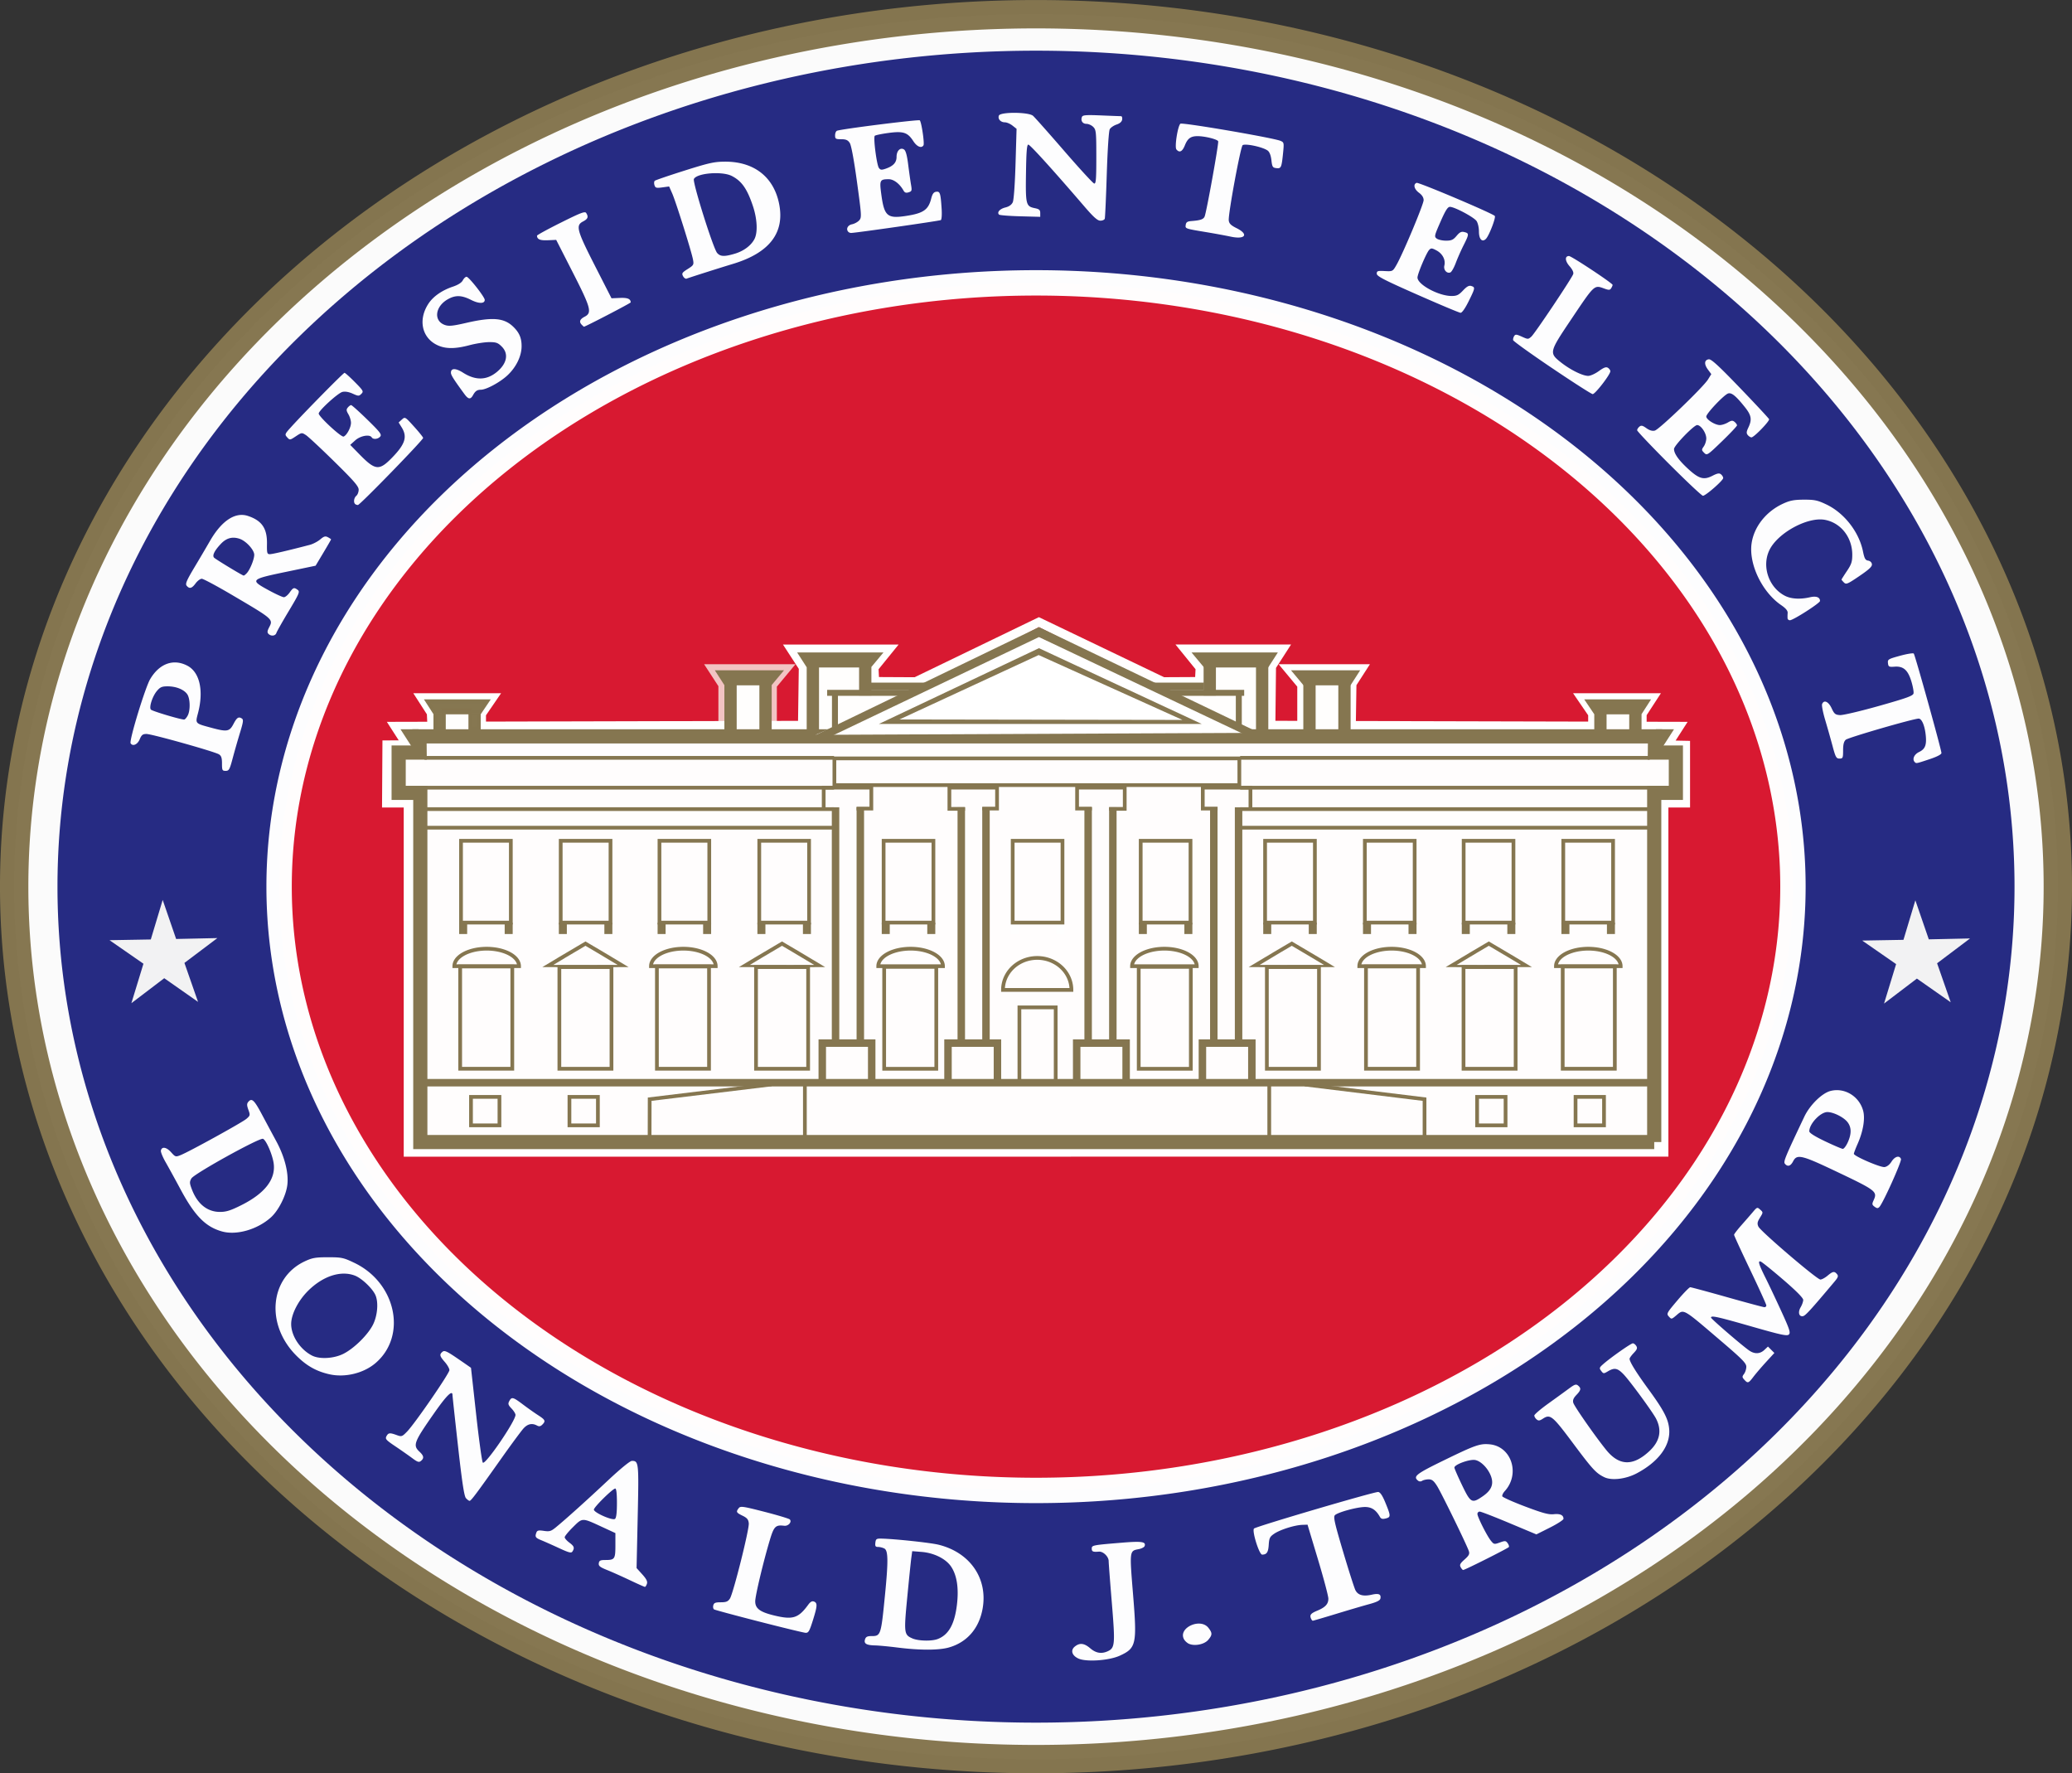 <svg xmlns="http://www.w3.org/2000/svg" height="427.86" width="500"><rect width="100%" height="100%" fill="#333333" stroke="none"/><path opacity=".99" style="color:#000" d="M729.79 431.06a246.58 210.51 0 0 1-246.58 210.51 246.58 210.51 0 0 1-246.58-210.51 246.58 210.51 0 0 1 246.58-210.51 246.58 210.51 0 0 1 246.58 210.51z" fill-opacity=".99" stroke="#857650" stroke-linecap="square" stroke-width="6.843" fill="#fff" transform="translate(-233.21 -217.12)"/><path opacity=".99" style="color:#000" d="M719.34 431.06a236.13 201.71 0 0 1-236.13 201.71 236.13 201.71 0 0 1-236.13-201.71 236.13 201.71 0 0 1 236.13-201.71 236.13 201.71 0 0 1 236.13 201.71z" fill="#252a82" transform="translate(-233.21 -217.12)"/><path opacity=".99" style="color:#000" d="M665.87 431.06a182.65 145.69 0 0 1-182.66 145.68 182.65 145.69 0 0 1-182.65-145.68 182.65 145.69 0 0 1 182.65-145.69 182.65 145.69 0 0 1 182.66 145.69z" stroke="#fff" stroke-linecap="square" stroke-width="6.122" fill="#da1a31" transform="translate(-233.21 -217.12)"/><g><g fill="none"><path d="M115.465 175.654v-3.62l2.03-2.964h-14.462l1.927 2.965v3.619" stroke="#ed0128" stroke-width="1.801"/><path d="m175.159 176.41-.179-11.624-1.75-2.72h14.899l-2.465 2.964v11.062" stroke="#ff002a" stroke-width="1.801"/><path d="m195.02 176.644-.178-16.16-1.75-2.72h19.036l-2.404 2.964.24 4.873 11.641.061" stroke="#f60029" stroke-width="1.801"/><path d="m104.967 175.654-.176-3.865-1.751-2.719h14.462l-2.03 2.965v3.619" stroke="#fff" stroke-width="3.601"/><path d="M175.159 176.41v-11.38l-1.93-2.965h14.9l-2.465 2.965v11.062" stroke="#f2c3c3" stroke-width="3.601"/><path d="m194.804 175.762.213-15.033-1.929-2.964h19.037l-2.404 2.964.24 4.873 11.641.061" stroke="#fff" stroke-width="4.502"/></g><path style="color:#000;text-indent:0;text-decoration-line:none;text-transform:none" d="m354.09 419.28-30.982 14.973 1.81 1.617 29.174-15.26 28.117 14.245 3.14-.585z" fill-rule="evenodd" fill="#fffefe" transform="translate(-387.02 -606.21) scale(1.801)"/><g stroke="#fff" fill="none"><path d="m325.355 176.41.178-11.624 1.75-2.72h-14.899l2.465 2.964v11.062" stroke-width="3.601"/><path d="M400.804 277.285v-84.247h5.226v-12.512l-4.941-.098 2.866-4.465-154.894-.382-152.419.382 2.867 4.465-5.429.019-.08 12.591h5.226v84.248h148.88z" stroke-width="3.601"/><path d="m305.493 176.644.178-16.16 1.751-2.72h-19.037l2.405 2.964-.241 4.873-11.64.061" stroke-width="4.502"/><path d="M385.048 175.654v-3.62l-2.03-2.964h14.463l-1.928 2.965v3.619" stroke-width="3.601"/></g><g><g fill-rule="evenodd" fill="#fffefd"><path d="m177.14 164.994.158 11.086h6.366l-.159-11.086zM316.748 164.994l.159 11.086h6.366l-.16-11.086zM197.091 160.726l-.255 7.321-.04 9.27h107.197l.038-8.633-.606-7.958H292.86l-2.069 6.526-81.514.048-1.62-6.574zM107.038 172.035l.16 5.29h6.365l-.16-5.29z"/></g><path d="M300.235 167.173h-100.63" stroke="#857650" stroke-width="1.441" fill="none"/><path d="M210.074 165.606h80.473" stroke="#857650" fill="none" stroke-width="1.801"/><g fill="#857650"><path style="color:#000" d="M350.33 460.22h1.072v1.51h-1.072zM356.43 460.22h1.072v1.51h-1.072z" transform="translate(-387.02 -606.21) scale(1.801)"/><path d="M101.024 175.96h-4.38l2.866 4.466z"/></g><path d="m387.119 172.035.16 5.29h6.365l-.16-5.29z" fill-rule="evenodd" fill="#fffefd"/><path d="M399.184 275.557v-84.248h5.225v-9.727h-5.065l.041-3.91h-298.16l.04 3.91h-5.064v9.727h5.226v84.248h297.76z" fill-opacity=".99" stroke="#857650" stroke-width="3.421" fill="#fff"/><path d="M399.58 175.96h4.38l-2.866 4.466-1.514-4.466z" fill="#857650"/><g stroke="#857650" fill="none"><path d="M101.762 261.241h297.152" stroke-width="1.801"/><g stroke-width=".5"><path style="color:#000" d="M302.91 466.08h6.983v13.7h-6.983z" transform="translate(-387.02 -606.21) scale(1.801)"/><path style="color:#000" d="M310.79-466.04a4.337 2.344 0 0 1-2.168 2.03 4.337 2.344 0 0 1-4.337 0 4.337 2.344 0 0 1-2.169-2.03h4.337z" transform="matrix(1.801 0 0 -1.801 -387.02 -606.21)"/><path style="color:#000" d="M289.84 466.16h6.983v13.622h-6.983z" transform="translate(-387.02 -606.21) scale(1.801)"/><path style="color:#000" d="M284.44-466.04a4.337 2.344 0 0 1-2.168 2.03 4.337 2.344 0 0 1-4.337 0 4.337 2.344 0 0 1-2.169-2.03h4.337z" transform="matrix(1.801 0 0 -1.801 -387.02 -606.21)"/><path style="color:#000" d="M276.55 466.08h6.983v13.7h-6.983z" transform="translate(-387.02 -606.21) scale(1.801)"/></g><path style="color:#000" d="m290.62 462.87.794 1.362 1.262 2.199-1.576.007-2.536-.007.783-1.369z" transform="matrix(4.42 0 0 1.518 -1143.26 -474.955)" stroke-width=".348"/><path style="color:#000" stroke-width=".5" d="M316.19 466.16h6.983v13.622h-6.983z" transform="translate(-387.02 -606.21) scale(1.801)"/><path style="color:#000" d="m290.62 462.87.794 1.362 1.262 2.199-1.576.007-2.536-.007.783-1.369z" transform="matrix(4.42 0 0 1.518 -1095.83 -474.955)" stroke-width=".348"/></g><g><path style="color:#000" stroke="#857650" stroke-width=".5" fill="none" d="M316.61 449.24h6.673v10.96h-6.673z" transform="translate(-411.076 -606.21) scale(1.801)"/><path style="color:#000" fill="#857650" d="M316.36 460.22h1.072v1.51h-1.072zM322.46 460.22h1.072v1.51h-1.072z" transform="translate(-411.076 -606.21) scale(1.801)"/></g><g><path style="color:#000" stroke="#857650" stroke-width=".5" fill="none" d="M316.61 449.24h6.673v10.96h-6.673z" transform="translate(-386.992 -606.21) scale(1.801)"/><path style="color:#000" fill="#857650" d="M316.36 460.22h1.072v1.51h-1.072zM322.46 460.22h1.072v1.51h-1.072z" transform="translate(-386.992 -606.21) scale(1.801)"/></g><g><path style="color:#000" stroke="#857650" stroke-width=".5" fill="none" d="M316.61 449.24h6.673v10.96h-6.673z" transform="translate(-434.908 -606.21) scale(1.801)"/><path style="color:#000" fill="#857650" d="M316.36 460.22h1.072v1.51h-1.072zM322.46 460.22h1.072v1.51h-1.072z" transform="translate(-434.908 -606.21) scale(1.801)"/></g><g><path style="color:#000" stroke="#857650" stroke-width=".5" fill="none" d="M316.61 449.24h6.673v10.96h-6.673z" transform="translate(-458.963 -606.21) scale(1.801)"/><path style="color:#000" fill="#857650" d="M316.36 460.22h1.072v1.51h-1.072zM322.46 460.22h1.072v1.51h-1.072z" transform="translate(-458.963 -606.21) scale(1.801)"/></g><g stroke="#857650" fill="none"><g stroke-width=".5"><path d="M102.428 182.857h98.839M102.428 190.06h98.839M102.428 195.228h98.839M102.428 199.711h98.839" stroke-width=".9"/><path style="color:#000" d="M278 483.55h3.813v3.813H278zM291.19 483.55h3.813v3.813h-3.813z" transform="translate(-387.02 -606.21) scale(1.801)"/></g><path d="M198.424 260.467v-8.779h11.93v8.891M207.607 251.373v-56.581M201.629 251.373v-56.581" stroke-width="1.801"/><g stroke-width=".5"><path d="M198.766 194.94v-4.895h11.5v5.053h-3.57" stroke-width=".9"/><path style="color:#000" d="M341.24-466.04a4.337 2.344 0 0 1-2.168 2.03 4.337 2.344 0 0 1-4.337 0 4.337 2.344 0 0 1-2.169-2.03h4.337z" transform="matrix(1.801 0 0 -1.801 -387.02 -606.21)"/><path style="color:#000" d="M333.36 466.13h6.983v13.656h-6.983z" transform="translate(-387.02 -606.21) scale(1.801)"/></g></g><g><path style="color:#000" stroke="#857650" stroke-width=".5" fill="none" d="M316.61 449.24h6.673v10.96h-6.673z" transform="translate(-356.986 -606.21) scale(1.801)"/><path style="color:#000" fill="#857650" d="M316.36 460.22h1.072v1.51h-1.072zM322.46 460.22h1.072v1.51h-1.072z" transform="translate(-356.986 -606.21) scale(1.801)"/></g><g stroke="#857650" fill="none"><path d="M228.765 260.467v-8.779h11.93v8.891M237.93 251.373v-56.581M231.97 251.373v-56.581" stroke-width="1.801"/><g stroke-width=".5"><path d="M237.03 195.101h3.57v-5.053h-11.5v5.12h3.768M194.228 274.368v-12.812M156.755 274.134l.02-8.913 29.375-3.561" stroke-width=".9"/></g></g><g stroke="#857650" stroke-width=".5" fill="#857650"><path opacity=".99" style="color:#000" d="m272.15 430.54.973 1.51h6.04l1.018-1.51zm1.07 1.647v2.01h1.15v-2.01zm4.686 0v2.01h1.148v-2.01z" transform="translate(-387.02 -606.21) scale(1.801)"/><path style="color:#000" d="M311.13 426.65h8.274l-1.26 1.51h-6.042zM312.2 428.3h1.149v6.32H312.2zM316.89 428.3h1.149v6.143h-1.149z" transform="translate(-387.02 -606.21) scale(1.801)"/></g><path d="M201.485 167.335v8.952" stroke="#857650" stroke-width="1.441" fill="none"/><g stroke="#857650" stroke-width=".5" fill="#857650"><path style="color:#000" d="M322.16 424.26h10.572l-1.26 1.51h-8.34zM323.23 425.91h1.149v8.839h-1.149zM330.25 425.91h1.149v3.624h-1.149z" transform="translate(-387.02 -606.21) scale(1.801)"/></g><g stroke="#857650" fill="none"><g stroke-width=".5"><path style="color:#000" transform="matrix(-1.801 0 0 1.801 -387.02 -606.21)" d="M-404.9 466.08h6.983v13.7h-6.983z"/><path style="color:#000" d="M-397.02-466.04a4.337 2.344 0 0 1-2.168 2.03 4.337 2.344 0 0 1-4.337 0 4.337 2.344 0 0 1-2.169-2.03h4.337z" transform="rotate(180 -193.51 -303.105) scale(1.801)"/><path style="color:#000" transform="matrix(-1.801 0 0 1.801 -387.02 -606.21)" d="M-417.97 466.16h6.983v13.622h-6.983z"/><path style="color:#000" d="M-423.37-466.04a4.337 2.344 0 0 1-2.168 2.03 4.337 2.344 0 0 1-4.337 0 4.337 2.344 0 0 1-2.169-2.03h4.337z" transform="rotate(180 -193.51 -303.105) scale(1.801)"/><path style="color:#000" transform="matrix(-1.801 0 0 1.801 -387.02 -606.21)" d="M-431.26 466.08h6.983v13.7h-6.983z"/></g><path style="color:#000" d="m290.62 462.87.794 1.362 1.262 2.199-1.576.007-2.536-.007.783-1.369z" transform="matrix(-4.42 0 0 1.518 1643.81 -474.955)" stroke-width=".348"/><path style="color:#000" transform="matrix(-1.801 0 0 1.801 -387.02 -606.21)" stroke-width=".5" d="M-391.62 466.16h6.983v13.622h-6.983z"/><path style="color:#000" d="m290.62 462.87.794 1.362 1.262 2.199-1.576.007-2.536-.007.783-1.369z" transform="matrix(-4.42 0 0 1.518 1596.271 -474.955)" stroke-width=".348"/></g><g><path style="color:#000" stroke="#857650" stroke-width=".5" fill="none" d="M316.61 449.24h6.673v10.96h-6.673z" transform="matrix(-1.801 0 0 1.801 911.59 -606.21)"/><path style="color:#000" fill="#857650" d="M316.36 460.22h1.072v1.51h-1.072zM322.46 460.22h1.072v1.51h-1.072z" transform="matrix(-1.801 0 0 1.801 911.59 -606.21)"/></g><g><path style="color:#000" stroke="#857650" stroke-width=".5" fill="none" d="M316.61 449.24h6.673v10.96h-6.673z" transform="matrix(-1.801 0 0 1.801 887.515 -606.21)"/><path style="color:#000" fill="#857650" d="M316.36 460.22h1.072v1.51h-1.072zM322.46 460.22h1.072v1.51h-1.072z" transform="matrix(-1.801 0 0 1.801 887.515 -606.21)"/></g><g><path style="color:#000" stroke="#857650" stroke-width=".5" fill="none" d="M316.61 449.24h6.673v10.96h-6.673z" transform="matrix(-1.801 0 0 1.801 935.432 -606.21)"/><path style="color:#000" fill="#857650" d="M316.36 460.22h1.072v1.51h-1.072zM322.46 460.22h1.072v1.51h-1.072z" transform="matrix(-1.801 0 0 1.801 935.432 -606.21)"/></g><g><path style="color:#000" stroke="#857650" stroke-width=".5" fill="none" d="M316.61 449.24h6.673v10.96h-6.673z" transform="matrix(-1.801 0 0 1.801 959.471 -606.21)"/><path style="color:#000" fill="#857650" d="M316.36 460.22h1.072v1.51h-1.072zM322.46 460.22h1.072v1.51h-1.072z" transform="matrix(-1.801 0 0 1.801 959.471 -606.21)"/></g><g stroke="#857650" fill="none"><g stroke-width=".5"><path d="M398.103 182.857h-98.838M398.103 190.06h-98.838M398.103 195.228h-98.838M398.103 199.711h-98.838" stroke-width=".9"/><path style="color:#000" transform="matrix(-1.801 0 0 1.801 -387.02 -606.21)" d="M-429.81 483.55h3.813v3.813h-3.813zM-416.62 483.55h3.813v3.813h-3.813z"/></g><path d="M302.09 260.467v-8.779h-11.93v8.891M292.906 251.373v-56.581M298.885 251.373v-56.581" stroke-width="1.801"/><g stroke-width=".5"><path d="M301.748 194.94v-4.895h-11.5v5.053h3.569" stroke-width=".9"/><path style="color:#000" d="M-366.57-466.04a4.337 2.344 0 0 1-2.168 2.03 4.337 2.344 0 0 1-4.337 0 4.337 2.344 0 0 1-2.169-2.03h4.337z" transform="rotate(180 -193.51 -303.105) scale(1.801)"/><path style="color:#000" transform="matrix(-1.801 0 0 1.801 -387.02 -606.21)" d="M-374.45 466.13h6.983v13.656h-6.983z"/></g></g><g><path style="color:#000" stroke="#857650" stroke-width=".5" fill="none" d="M316.61 449.24h6.673v10.96h-6.673z" transform="matrix(-1.801 0 0 1.801 857.498 -606.21)"/><path style="color:#000" fill="#857650" d="M316.36 460.22h1.072v1.51h-1.072zM322.46 460.22h1.072v1.51h-1.072z" transform="matrix(-1.801 0 0 1.801 857.498 -606.21)"/></g><g stroke="#857650" fill="none"><path d="M271.748 260.467v-8.779h-11.93v8.891M262.583 251.373v-56.581M268.543 251.373v-56.581" stroke-width="1.801"/><g stroke-width=".5"><path d="M263.483 195.101h-3.569v-5.053h11.5v5.12h-3.769M306.286 274.368v-12.812M343.758 274.134v-8.913l-28.887-3.541" stroke-width=".9"/></g></g><g stroke="#857650" stroke-width=".5" fill="#857650"><path style="color:#000" d="m435.66 430.54-.973 1.51h-6.04l-1.018-1.51zm-1.07 1.647v2.01h-1.15v-2.01zm-4.686 0v2.01h-1.148v-2.01zM396.68 426.65h-8.274l1.26 1.51h6.042z" transform="translate(-387.02 -606.21) scale(1.801)"/><path style="color:#000" transform="matrix(-1.801 0 0 1.801 -387.02 -606.21)" d="M-395.61 428.3h1.149v6.32h-1.149zM-390.92 428.3h1.149v6.143h-1.149z"/></g><path d="M298.939 167.335c-.002 2.982-.002 5.967 0 8.952" stroke="#857650" stroke-width="1.441" fill="none"/><g stroke="#857650" stroke-width=".5" fill="#857650"><path style="color:#000" d="M385.65 424.26h-10.572l1.26 1.51h8.34z" transform="translate(-387.02 -606.21) scale(1.801)"/><path style="color:#000" transform="matrix(-1.801 0 0 1.801 -387.02 -606.21)" d="M-384.58 425.91h1.149v8.839h-1.149zM-377.56 425.91h1.149v3.624h-1.149z"/></g><g stroke="#857650" stroke-width=".5" fill="none"><path style="color:#000" d="M350.58 449.24h6.673v10.96h-6.673z" transform="translate(-387.02 -606.21) scale(1.801)"/><path style="color:#000" transform="matrix(1.801 0 0 -1.801 -387.02 -606.21)" stroke-linecap="round" d="M358.45-469.22a4.585 4.287 0 0 1-2.293 3.712 4.585 4.287 0 0 1-4.585 0 4.585 4.287 0 0 1-2.292-3.712h4.585z"/><path style="color:#000" stroke-linecap="round" d="M351.48 471.56h4.861v9.944h-4.861z" transform="translate(-387.02 -606.21) scale(1.801)"/></g><g><path d="m196.799 177.309 53.81-23.73 50.627 23.256z" fill-rule="evenodd" fill="#fff"/><path style="color:#000;text-indent:0;text-decoration-line:none;text-transform:none" d="m355.57 397.37-30.982 14.973 1.808.287 29.176-13.93 28.822 13.666 2.436-.006z" fill-rule="evenodd" fill="#857650" transform="translate(-389.671 -564.346) scale(1.801)"/><path opacity=".99" style="color:#000;text-indent:0;text-decoration-line:none;text-transform:none" d="m355.57 400.19-21.449 10.153 1.357-.004h40.941l.961.002zm-.04.92 19.269 8.692-37.914-.063z" fill="#857650" transform="translate(-389.671 -564.346) scale(1.801)"/></g><path style="color:#000" stroke="#857650" stroke-width=".5" fill="none" d="M326.69 438.2h54.259v3.58H326.69z" transform="translate(-387.02 -606.21) scale(1.801)"/></g></g><path d="M260.245 400.185c-1.583-.722-1.971-2.006-.876-2.894 1.182-.956 2.254-.834 3.728.426 1.367 1.168 2.705 1.393 4.208.708 1.75-.797 1.824-1.662.994-11.704-.421-5.092-.766-9.62-.766-10.062 0-1.066-1.325-2.352-2.341-2.27-1.45.115-1.738-.007-1.738-.737 0-.81.188-.845 7.602-1.45 4.498-.366 5.547-.19 5.143.862-.104.27-.745.596-1.424.724-2.226.417-2.219.362-1.358 10.888.986 12.05.783 12.993-3.195 14.814-2.576 1.18-8.075 1.563-9.977.695zm-43.7-2.66c-2.04-.26-4.46-.488-5.377-.508-2.107-.048-2.751-.436-2.425-1.464.19-.597.551-.788 1.497-.788 2.324 0 2.352-.085 3.346-10.197.778-7.912.739-10.44-.169-10.926-.394-.21-1.073-.384-1.508-.384-.643 0-.768-.189-.673-1.02.104-.901.268-1.016 1.415-.994 3.228.064 11.888.989 13.867 1.482 7.532 1.877 11.838 8.068 10.622 15.275-.82 4.864-3.759 8.277-8.198 9.522-2.43.682-7.025.683-12.397 0zm9.71-2.043c2.636-.999 4.08-3.538 4.652-8.183.494-4.017.03-7.15-1.373-9.271-1.253-1.893-4.114-3.33-7.112-3.57l-2.294-.184-.22 1.624c-.12.894-.56 5.165-.976 9.493-.835 8.684-.788 9.056 1.257 9.946 1.415.615 4.622.692 6.065.145zm60.675 1.154c-.445-.19-.997-.695-1.226-1.122-1.46-2.73 3.94-5.234 5.903-2.738.977 1.242.966 1.719-.066 2.919-.922 1.072-3.209 1.539-4.61.94zm-103.797-5.39c-5.732-1.471-10.597-2.783-10.811-2.915-.215-.133-.303-.575-.196-.982.156-.598.506-.742 1.81-.742 1.298 0 1.733-.175 2.2-.89.808-1.231 4.693-16.722 4.554-18.154-.09-.928-.396-1.303-1.504-1.844-1.522-.744-1.615-.927-.927-1.819.422-.546.983-.466 6.211.876 3.161.812 5.91 1.639 6.11 1.837.589.587-.346 1.654-1.342 1.532-2.068-.253-2.474.142-3.442 3.356-1.56 5.174-3.55 13.517-3.55 14.875 0 1.716 1.124 2.569 4.47 3.389 4.586 1.123 5.926.71 8.322-2.57.523-.716.933-.94 1.39-.762.869.34.822 1.076-.293 4.605-.819 2.59-1.052 2.979-1.762 2.933-.45-.029-5.508-1.256-11.24-2.726zm133.199-.778c-.316-.824-.008-1.19 1.549-1.84 1.956-.818 2.678-1.606 2.667-2.912-.005-.631-1.138-4.902-2.518-9.491l-2.508-8.343-1.283.044c-1.835.063-5.283 1.15-6.725 2.118-1.079.725-1.247 1.058-1.35 2.663-.116 1.84-.48 2.39-1.593 2.4-.715.006-2.51-5.751-1.962-6.293.513-.506 29.16-8.937 29.973-8.821.498.07 1.03.873 1.76 2.66 1.295 3.164 1.297 3.417.03 3.735-.77.193-1.111.094-1.391-.401-.95-1.678-2-2.37-3.601-2.37-1.893 0-6.538 1.265-7.246 1.973-.418.418-.098 1.846 1.974 8.811 1.36 4.573 2.697 8.752 2.971 9.29.615 1.205 1.87 1.55 3.943 1.085 1.702-.382 2.289-.121 2.085.926-.09.466-.884.863-2.723 1.361-1.427.387-5.019 1.444-7.98 2.35-2.963.904-5.49 1.644-5.616 1.644-.127 0-.332-.265-.456-.59zm-164.306-9.174c-1.836-.873-4.306-1.978-5.489-2.454-1.768-.711-2.131-1.005-2.04-1.65.093-.647.368-.783 1.596-.783 2.25 0 2.41-.236 2.41-3.547v-2.948l-3.232-1.493c-4.86-2.245-4.674-2.246-6.998.048-1.104 1.09-2.007 2.191-2.007 2.447s.5.835 1.113 1.288c1.171.866 1.315 1.27.762 2.144-.282.446-.818.312-3.239-.808-1.595-.739-3.526-1.596-4.29-1.906-1.417-.574-1.569-.82-1.16-1.885.184-.48.55-.555 1.788-.369 1.343.202 1.73.092 2.828-.802 2.327-1.894 7.517-6.561 12.621-11.351 3.024-2.837 5.346-4.735 5.795-4.735 1.65 0 1.689.378 1.4 13.487l-.273 12.375 1.37 1.516c1.003 1.11 1.305 1.718 1.129 2.272-.132.416-.354.753-.494.749-.139-.004-1.754-.722-3.59-1.595zm-3.152-18.652c0-2.256-.142-3.477-.403-3.477-.603 0-5.16 4.487-5.16 5.082 0 .735 4.503 2.713 5.1 2.24.31-.247.463-1.506.463-3.845zm203.6 15.489c-.299-.56-.124-.904.942-1.847 1.047-.927 1.256-1.328 1.043-2-.448-1.419-6.635-14.091-7.698-15.768-.781-1.231-1.221-1.574-2.015-1.57-.558.003-1.26.16-1.558.35-.345.218-.718.199-1.02-.051-1.213-1.007-.432-1.622 6.108-4.812 7.71-3.762 8.857-4.164 11.21-3.938 5.27.506 7.408 7.157 3.63 11.293-.406.444-.672 1.005-.592 1.246.08.242 2.56 1.35 5.51 2.464 4.255 1.607 5.682 1.991 6.912 1.86 1.552-.163 2.344.211 2.344 1.108 0 .263-1.472 1.218-3.27 2.12l-3.27 1.643-6.56-2.75c-3.61-1.514-6.81-2.752-7.114-2.752s-.552.255-.552.566c0 .73 2.289 5.277 3.26 6.475.711.88.811.898 2.144.417 1.26-.456 1.445-.441 1.879.152.264.362.402.785.305.942-.185.3-10.62 5.54-11.03 5.54-.132 0-.405-.31-.607-.688zm5.322-17.093c2.045-1.407 2.67-2.821 2.062-4.664-.638-1.935-2.418-3.817-3.868-4.09-1.349-.252-5.032 1.088-5.022 1.828.004.23.828 2.128 1.833 4.219 2.085 4.336 2.388 4.5 4.995 2.707zm-245.358.445c-.426-.48-.927-3.76-1.911-12.537-.734-6.539-1.334-12.087-1.334-12.33 0-1.324-1.423.07-4.376 4.287-4.94 7.055-5.236 7.823-3.597 9.363 1.07 1.004 1.16 1.57.358 2.236-.476.395-.827.281-2.132-.693-.86-.64-2.692-1.923-4.072-2.85-2.216-1.487-2.464-1.77-2.12-2.413.456-.85.798-.89 2.48-.281 1.18.426 1.3.386 2.491-.835 1.874-1.92 10.226-14.042 10.226-14.84 0-.381-.5-1.263-1.112-1.96-1.262-1.438-1.346-1.812-.55-2.473.472-.391 1.078-.115 3.709 1.69a253.82 253.82 0 0 1 3.156 2.184c.006.014.568 5.085 1.25 11.27.681 6.183 1.406 11.41 1.61 11.614.61.61 7.882-10.022 7.882-11.523 0-.298-.432-.992-.96-1.544-.807-.842-.894-1.126-.543-1.781.577-1.08.894-1.002 3.293.807 1.157.873 2.813 2.044 3.68 2.601 1.73 1.113 1.859 1.409.994 2.274-.43.43-.763.486-1.274.212-1.17-.626-2.216-.415-3.214.65-.526.56-2.963 3.856-5.416 7.323-6.035 8.529-7.285 10.198-7.638 10.198-.166 0-.562-.292-.88-.65zm274.681-5.065c-1.986-.967-2.83-1.886-7.568-8.237-4.932-6.61-5.457-7.036-7.244-5.865-.767.502-1.058.534-1.505.163-.305-.253-.554-.673-.554-.933s1.543-1.578 3.43-2.93a514.669 514.669 0 0 0 4.992-3.618c1.306-.968 1.657-1.082 2.132-.687.797.661.717 1.116-.403 2.285-.707.737-.911 1.25-.746 1.874.222.838 5.328 8.153 7.941 11.375 3.142 3.875 6.479 3.969 10.419.293 2.54-2.37 3.08-4.974 1.622-7.824-.824-1.611-6.284-9.07-7.818-10.68-1.471-1.544-2.217-1.693-3.801-.757-1.026.606-1.096.602-1.625-.093-.506-.665-.464-.803.5-1.653 1.776-1.564 6.68-5.006 7.135-5.006.236 0 .61.286.83.636.32.508.198.846-.608 1.689-.556.579-1.01 1.213-1.01 1.41 0 .718 1.597 3.297 4.516 7.294 3.756 5.144 4.84 7.225 5.044 9.69.327 3.936-2.521 7.822-7.792 10.63-2.653 1.415-6.077 1.825-7.886.944zm33.804-23.512c-.54-.597-.547-.758-.069-1.39.298-.394.547-1.171.553-1.726.01-.854-.95-1.831-6.199-6.312-9.316-7.951-8.821-7.674-10.768-6.036-1.067.898-1.105.902-1.728.215-.61-.674-.524-.835 2.06-3.885 1.482-1.75 2.878-3.181 3.102-3.181s4.239 1.082 8.922 2.406c4.684 1.323 8.725 2.408 8.98 2.41.255.002.463-.19.463-.426 0-.237-1.752-4.095-3.893-8.573-2.142-4.48-3.894-8.288-3.894-8.466 0-.177.793-1.216 1.762-2.31s2.224-2.535 2.79-3.204c.996-1.178 1.053-1.196 1.758-.558.724.655.724.668-.056 1.93-.639 1.033-.71 1.436-.383 2.155.52 1.14 14.14 12.777 14.96 12.78.34 0 1.115-.415 1.721-.925 1.275-1.073 1.658-1.136 2.288-.377.374.45.264.78-.604 1.811-5.74 6.825-7.018 8.223-7.61 8.326-.98.17-1.267-.952-.55-2.164.336-.57.611-1.361.611-1.76 0-.467-1.704-2.188-4.82-4.867-2.652-2.28-5.09-4.248-5.42-4.374-.78-.3-.493.657 1.223 4.082.697 1.392 2.35 4.885 3.671 7.762 2.039 4.436 2.327 5.308 1.895 5.74s-1.8.14-8.998-1.922c-8.364-2.395-9.8-2.709-9.8-2.145 0 .3 7.602 6.846 9.246 7.963 1.289.875 2.583.817 3.626-.164l.867-.815.774.774.773.773-1.994 2.174c-1.097 1.195-2.47 2.8-3.051 3.564-1.209 1.59-1.37 1.641-2.207.716zm-341.39-1.303c-3.163-.704-5.545-2.04-8-4.49-7.488-7.47-6.49-18.785 2.01-22.77 1.808-.848 2.583-.984 5.62-.984 3.282 0 3.714.092 6.328 1.34 10.089 4.818 12.806 17.622 5.133 24.19-2.868 2.455-7.338 3.549-11.09 2.714zm3.315-4.94c2.653-1.322 6.1-4.759 7.248-7.226.984-2.114 1.232-5.046.572-6.78-.61-1.605-3.307-4.215-5.039-4.876-3.371-1.288-7.656.095-11.241 3.626-2.411 2.375-4.124 5.721-4.125 8.059 0 2.852 2.154 6.123 5.006 7.6 1.813.94 5.25.757 7.579-.403zm-29.29-29.536c-3.954-1.114-6.55-3.75-9.977-10.128-1.301-2.423-2.93-5.387-3.619-6.587-.69-1.2-1.201-2.45-1.138-2.777.201-1.046 1.335-.876 2.446.367 1.042 1.166 1.115 1.188 2.334.7 2.104-.841 14.832-7.857 15.86-8.742.913-.785.938-.896.474-2.18-.383-1.058-.392-1.469-.043-1.89.853-1.027 1.421-.52 3.242 2.892a1919.28 1919.28 0 0 0 3.565 6.642c2.008 3.722 2.99 7.638 2.633 10.501-.322 2.587-2.127 6.155-3.943 7.795-3.259 2.944-8.313 4.4-11.834 3.407zm4.709-6.353c5.6-2.81 8.236-6.172 7.79-9.938-.25-2.107-1.813-5.757-2.595-6.057-.827-.318-16.638 8.433-17.277 9.563-.47.83-.456 1.14.129 2.67 1.336 3.498 3.72 5.405 6.761 5.407 1.52.001 2.578-.334 5.192-1.645zm394.097.393c-.62-.454-.652-.647-.25-1.53.983-2.157.696-2.376-9.458-7.191-7.896-3.746-9.041-4.006-9.943-2.262-.619 1.196-1.328 1.413-1.994.61-.408-.49.018-1.524 4.69-11.364 1.332-2.805 4.266-5.68 6.331-6.204 3.39-.86 6.921 1.29 7.863 4.789.512 1.902-.004 4.973-1.346 8.008-.494 1.115-.897 2.182-.897 2.37 0 .56 6.374 3.318 7.393 3.199.584-.069 1.223-.561 1.686-1.301.798-1.272 1.926-1.59 2.289-.644.216.563-4.32 10.64-5.209 11.572-.358.375-.585.365-1.156-.052zm-6.477-15.525c.94-2.07.916-3.652-.074-4.91-.924-1.175-3.367-2.394-4.821-2.406-1.688-.014-4.386 2.836-4.386 4.634 0 .396 1.294 1.217 3.801 2.413 2.09.998 4.018 1.82 4.283 1.83.265.008.803-.695 1.197-1.561zM53.57 184.233c0-1.36-.17-1.87-.737-2.225-1.063-.664-16.187-4.91-17.488-4.91-.901 0-1.191.23-1.638 1.298-.527 1.262-1.682 1.766-2.185.953-.397-.642 3.519-13.477 4.733-15.514 2.235-3.75 5.615-4.962 8.957-3.209 2.977 1.562 3.983 5.984 2.585 11.376-.687 2.651-.81 2.515 3.283 3.62 3.71 1 4.3.898 5.248-.908.833-1.588 1.233-1.855 2.024-1.354.434.274.363.835-.433 3.424a200.49 200.49 0 0 0-1.764 6.155c-.731 2.752-.902 3.059-1.7 3.059-.81 0-.886-.151-.886-1.765zm-8.256-11.614c.655-1.284.58-4.096-.136-5.118-.797-1.138-2.689-1.898-4.727-1.898-1.381 0-1.801.183-2.598 1.13-1.082 1.285-1.941 3.98-1.432 4.49.406.405 7.543 2.518 8.064 2.387.204-.05.577-.497.829-.99zm416.753 11.277c-.685-.685-.182-1.87 1.04-2.454 1.496-.713 1.871-1.742 1.568-4.3-.26-2.2-.955-3.752-1.679-3.752-1.244 0-16.982 4.565-17.585 5.1-.465.414-.648 1.139-.648 2.56 0 1.83-.066 1.981-.87 1.981-.775 0-.956-.33-1.683-3.059a259.6 259.6 0 0 0-1.776-6.277c-.53-1.77-.862-3.48-.74-3.8.43-1.119 1.54-.639 2.297.992.64 1.379.895 1.586 2.03 1.655.714.044 4.967-.957 9.45-2.225 6.721-1.9 8.177-2.43 8.29-3.016.076-.392-.16-1.697-.525-2.9-.826-2.73-1.926-3.696-4.03-3.543-1.375.1-1.515.027-1.616-.847-.105-.903.057-1.002 2.921-1.787 1.668-.457 3.155-.695 3.305-.527.318.357 6.678 23.212 6.678 23.998 0 .336-1.066.888-2.875 1.491-3.174 1.057-3.2 1.062-3.552.71zM64.781 152.941c-.32-.32-.288-.691.13-1.502 1.053-2.035 1.12-1.977-8.91-7.88-3.655-2.151-6.946-3.912-7.312-3.912-.366 0-1.035.5-1.488 1.113-.912 1.234-1.48 1.383-2.157.567-.37-.446-.019-1.27 1.938-4.542a491.76 491.76 0 0 0 3.652-6.2c2.813-4.915 6.106-7.108 9.165-6.105 3.376 1.106 4.683 3.002 4.626 6.708-.036 2.282.031 2.527.693 2.527.628 0 4.56-.918 9.658-2.255.755-.199 1.875-.783 2.488-1.299.916-.77 1.25-.865 1.871-.533.416.222.756.455.756.518 0 .062-.84 1.516-1.866 3.231l-1.867 3.119-7.122 1.483c-8.636 1.798-8.777 1.945-4.239 4.418 1.715.935 3.382 1.7 3.704 1.7.323 0 .943-.5 1.379-1.112.887-1.247 1.077-1.31 1.963-.65.562.42.354.912-2.158 5.1-1.53 2.549-2.873 4.927-2.987 5.283-.234.738-1.28.86-1.917.223zm-5.193-14.684c.78-.88 1.763-3.324 1.763-4.39 0-1.187-1.984-3.353-3.543-3.867-1.744-.576-3.176-.186-4.514 1.229-1.542 1.629-2.13 2.83-1.63 3.33.432.432 6.771 4.274 7.126 4.319.122.015.48-.264.798-.621zm371.774 10.939a9.73 9.73 0 0 1 .022-1.265c.045-.568-.419-1.133-1.594-1.942-4.592-3.16-7.81-9.879-7.112-14.847.564-4.01 3.475-7.708 7.548-9.592 1.704-.789 2.668-.976 5.07-.987 2.566-.01 3.296.143 5.397 1.139 4.33 2.051 7.902 6.623 8.864 11.34.352 1.727.577 2.13 1.242 2.225.481.069.855.419.916.858.078.563-.65 1.254-3.033 2.873-2.85 1.938-3.189 2.079-3.718 1.55-.32-.32-.583-.638-.583-.705 0-.066.584-.989 1.298-2.05 1.087-1.615 1.298-2.255 1.298-3.943 0-4.185-2.737-7.686-6.581-8.417-4.172-.793-11.403 3.14-13.414 7.294-1.9 3.927-.165 9.024 3.757 11.036 1.486.762 3.69.888 6.028.346 1.512-.35 2.423-.012 2.423.9 0 .512-6.46 4.65-7.261 4.65-.29 0-.544-.208-.567-.463zM85.685 121.6c-.433-.433-.266-1.5.31-1.978.305-.253.555-.915.555-1.469 0-.81-1.141-2.129-5.84-6.746-3.212-3.157-6.301-6.041-6.865-6.41-1.008-.658-1.049-.654-2.464.283-1.417.938-1.45.941-2.087.237-.623-.688-.587-.782.955-2.482 3.215-3.544 12.609-13.077 12.887-13.077.157 0 1.276 1 2.486 2.224 2.058 2.08 2.16 2.264 1.58 2.845-.58.58-.716.577-2.096-.045-.953-.43-1.832-.577-2.48-.414-1.083.271-5.717 4.497-5.717 5.213 0 .74 5.443 5.773 6.008 5.556.769-.295 1.779-2.184 1.779-3.328 0-.549-.28-1.471-.622-2.05-.515-.872-.539-1.153-.14-1.633.265-.32.624-.581.798-.581.173 0 1.932 1.577 3.907 3.506 3.076 3 3.524 3.588 3.116 4.078-.537.648-1.707.763-2.053.203-.494-.798-2.748-.39-3.98.72l-1.212 1.09 2.225 2.275c3.827 3.913 4.762 4.012 7.855.834 3.191-3.278 3.756-5.042 2.346-7.324l-.738-1.194.774-.701c.77-.697.789-.687 2.951 1.707 1.197 1.324 2.182 2.55 2.188 2.722.02.488-15.247 16.187-15.741 16.187-.241 0-.55-.112-.685-.248zm317.069-9.675c-4.23-4.234-7.691-7.884-7.691-8.113 0-.228.244-.617.543-.865.437-.363.767-.292 1.684.361.77.549 1.433.74 2.039.588 1.064-.267 11.68-10.473 12.831-12.335l.798-1.29-.814-1.101c-.963-1.303-.878-2.32.207-2.476.593-.085 2.412 1.586 7.598 6.98 3.75 3.9 6.88 7.262 6.954 7.472.164.46-3.64 4.385-4.25 4.385-.236 0-.637-.249-.89-.553-.369-.445-.341-.803.14-1.818.914-1.925.74-2.948-.834-4.919-2.169-2.715-3.214-3.568-4.047-3.304-.994.316-5.273 4.829-5.273 5.562 0 .736 2.107 2.063 3.28 2.064.479.001 1.344-.278 1.923-.62.872-.515 1.152-.54 1.633-.14.32.265.58.637.58.827 0 .19-1.627 1.916-3.615 3.836-3.533 3.41-3.631 3.474-4.31 2.797-.65-.646-.655-.751-.093-1.553.331-.473.602-1.34.602-1.926 0-1.319-1.302-3.22-2.205-3.22-.795 0-5.582 4.951-5.582 5.774 0 1.1 1.094 2.658 3.302 4.702 2.702 2.502 3.851 2.842 5.967 1.762 1.21-.617 1.655-.692 2.07-.348.29.241.527.643.527.893 0 .58-4.225 4.275-4.887 4.275-.273 0-3.957-3.464-8.187-7.698zm-290.69-16.85c-2.605-3.557-3.249-4.579-3.249-5.151 0-1.134 1.146-1.135 2.923-.003 3.035 1.934 5.746 1.86 8.224-.225 2.395-2.015 2.827-4.362 1.118-6.071-.93-.93-1.364-1.083-3.059-1.075-1.086.004-3.215.338-4.731.741-3.422.91-5.698.92-7.656.03-3.833-1.74-4.81-6.165-2.227-10.07 1.154-1.743 3.274-3.214 5.895-4.09 1.225-.41 2.087-.958 2.375-1.511.248-.478.658-.869.91-.869.552 0 4.386 4.875 4.386 5.576 0 .957-1.42.958-3.303.004-2.265-1.148-3.756-1.193-5.58-.168-3.121 1.755-3.527 5.248-.722 6.226.946.33 1.915.233 5.172-.517 6.226-1.434 9.035-1.218 11.233.862 1.522 1.44 2.1 2.757 2.096 4.778-.005 2.412-1.334 5.117-3.484 7.09-1.799 1.652-5.033 3.39-6.339 3.406-.896.011-1.355.322-1.88 1.274-.628 1.137-1.137 1.08-2.101-.237zM374.503 88.8c-5.099-3.443-9.312-6.467-9.363-6.722-.05-.254.062-.701.25-.994.293-.456.56-.435 1.855.15 1.474.664 1.531.664 2.299-.025.861-.772 9.734-14.026 10.091-15.074.142-.416-.176-1.102-.883-1.908-1.11-1.265-1.175-2.45-.133-2.45.602 0 10.533 6.573 10.525 6.965-.004.147-.16.512-.35.812-.289.455-.551.47-1.597.093-2.54-.92-2.328-1.117-8.201 7.633-5.137 7.652-5.19 7.882-2.361 10.13 2.273 1.805 5.247 3.282 6.619 3.287.53.002 1.686-.519 2.568-1.158 1.207-.874 1.749-1.071 2.188-.794.321.202.584.577.584.833 0 .796-3.678 5.553-4.265 5.516-.306-.02-4.727-2.852-9.826-6.295zM140.409 78.386c-.727-.727-.513-1.354.668-1.965 1.836-.95 1.528-2.096-2.888-10.754l-3.972-7.787-2.021.088c-1.873.08-2.59-.222-2.609-1.103-.003-.15 2.588-1.567 5.758-3.148 4.815-2.402 5.82-2.784 6.113-2.322.591.935.406 1.437-.752 2.036-1.836.95-1.528 2.096 2.888 10.753l3.972 7.787 2.02-.087c1.856-.08 2.59.222 2.61 1.077.004.18-10.94 5.87-11.291 5.87-.028 0-.25-.2-.495-.445zm201.647-7.271c-8.107-3.58-9.827-4.469-9.827-5.078 0-.654.217-.726 1.926-.635 1.914.1 1.932.092 2.836-1.484 1.564-2.722 6.548-14.612 6.548-15.62 0-.637-.375-1.237-1.112-1.783-1.18-.872-1.466-2.054-.58-2.394.494-.19 18.172 7.29 18.862 7.98.33.33-1.356 4.723-2.119 5.518-.9.938-1.702.122-1.702-1.732 0-.976-.255-2.096-.583-2.565-.654-.933-5.312-3.41-6.412-3.41-.543 0-1.082.846-2.283 3.584-1.492 3.401-1.538 3.61-.897 4.079.372.272 1.38.494 2.24.494 1.296 0 1.733-.198 2.534-1.15.766-.911 1.16-1.103 1.887-.92 1.168.293 1.155.511-.198 3.192-.615 1.217-1.466 3.143-1.89 4.28-.426 1.135-1.01 2.156-1.298 2.266-.867.333-1.705-.638-1.445-1.672.34-1.352-.435-2.849-1.875-3.625-1.115-.6-1.332-.617-1.793-.136-.666.694-2.819 5.784-2.819 6.665 0 1.69 5.099 4.449 8.22 4.449 1.26 0 1.73-.225 2.767-1.323.92-.976 1.443-1.261 1.99-1.088.99.314.963.471-.636 3.703-.842 1.701-1.6 2.779-1.947 2.765-.312-.011-4.99-1.974-10.394-4.36zm-177.229-4.48c-.358-.67-.225-.875 1.12-1.725 1.445-.912 1.514-1.036 1.277-2.301-.371-1.976-4.142-13.968-5.01-15.928l-.747-1.691-1.646.225c-1.444.198-1.675.132-1.89-.543-.134-.423-.102-.896.072-1.052.173-.155 3.39-1.255 7.15-2.444 5.955-1.883 7.221-2.163 9.827-2.17 6.938-.016 11.667 3.64 13.005 10.055 1.467 7.035-2.244 11.924-11.083 14.603-3.434 1.041-10.186 3.188-11.233 3.573-.239.087-.618-.183-.842-.601zm12.502-5.424c2.135-.634 3.923-1.97 4.734-3.54.826-1.597.668-4.845-.388-7.992-1.389-4.137-2.7-6-5.08-7.22-2.33-1.195-8.423-.708-9.15.731-.375.744 4.658 16.76 5.61 17.848.773.886 1.742.925 4.275.173zm119.672-4.109c-1.224-.26-3.81-.738-5.748-1.06-5.35-.891-5.255-.858-5.122-1.788.091-.645.395-.843 1.414-.922 2.153-.166 2.872-.417 3.15-1.101.47-1.159 3.444-17.674 3.266-18.139-.189-.49-3.193-1.24-4.975-1.24-1.644 0-2.392.542-3.062 2.215-.614 1.536-1.31 1.873-2.043.99-.47-.565.298-5.549.956-6.206.375-.375 22.422 3.4 24.165 4.137.836.354.865.484.626 2.862-.36 3.594-.473 3.852-1.627 3.719-.885-.103-1.01-.303-1.195-1.922-.135-1.175-.456-1.989-.916-2.325-1.157-.846-5.303-1.741-6.018-1.3-.5.31-3.527 16.688-3.356 18.164.088.761.519 1.189 1.876 1.862 3.014 1.495 2.127 2.805-1.39 2.055zm-92.269-1.136c-.65-.65-.197-1.635.847-1.844.601-.12 1.387-.543 1.746-.94.624-.69.601-1.092-.52-9.265-.739-5.39-1.387-8.873-1.754-9.434-.454-.691-.91-.889-2.058-.889-1.33 0-1.474-.092-1.474-.939 0-.516.208-1.015.463-1.109 1.202-.442 19.713-2.768 19.972-2.51.414.415 1.176 5.572.892 6.032-.485.784-1.58.333-2.447-1.006-1.373-2.122-2.413-2.465-6.005-1.982-1.659.223-3.145.534-3.301.691-.394.394.459 7.014.998 7.752.37.505.632.532 1.676.168 1.81-.632 2.584-1.483 2.584-2.845 0-1.452.894-2.347 1.783-1.786.429.27.732 1.362 1.025 3.687.23 1.816.538 3.996.685 4.845.243 1.396.189 1.568-.579 1.811-.625.199-.948.09-1.232-.415-.925-1.649-2.372-2.753-3.6-2.747-2.102.01-2.22.243-1.781 3.542.716 5.391 1.436 6.021 6.062 5.307 4.115-.636 5.311-1.469 5.996-4.175.287-1.134.596-1.559 1.192-1.645.933-.136 1.074.303 1.324 4.107.093 1.42.008 2.604-.197 2.73-.313.194-20.559 3.095-21.648 3.103-.22.001-.513-.109-.649-.245zm56.942-6.149c-7.642-8.894-13.11-14.925-13.53-14.925-.347 0-.485 1.693-.56 6.871-.113 7.641-.014 8.028 2.157 8.472 1.041.213 1.28.431 1.28 1.173v.912l-4.82-.13c-2.652-.071-4.952-.252-5.111-.401-.578-.541.166-1.393 1.507-1.725.908-.225 1.514-.653 1.795-1.267.25-.547.525-4.361.67-9.321l.248-8.394-.995-.784c-.548-.43-1.37-.783-1.827-.783-1.028 0-1.755-.815-1.446-1.621.352-.917 7.168-.88 8.237.045.412.357 3.784 4.153 7.492 8.436s6.977 7.841 7.264 7.907c.432.1.52-.99.52-6.396 0-6.022-.056-6.573-.74-7.258-.409-.408-1.142-.742-1.63-.742-.947 0-1.45-.76-1.102-1.665.177-.461.942-.522 4.63-.37 2.429.1 4.592.181 4.807.181.215 0 .338.362.272.803-.078.53-.54.945-1.357 1.219-.68.228-1.418.736-1.637 1.128-.234.417-.534 4.952-.723 10.926-.177 5.617-.394 10.42-.482 10.676-.088.255-.568.463-1.066.463-.683 0-1.631-.844-3.853-3.43z" fill-opacity=".99" fill="#fff"/><path opacity=".99" style="color-rendering:auto;color:#000;isolation:auto;mix-blend-mode:normal;paint-order:normal;shape-rendering:auto;solid-color:#000;image-rendering:auto" d="m281 458.86-8.158-5.712-7.928 6.028 2.912-9.524-8.184-5.677 9.958-.174 2.87-9.537 3.243 9.417 9.957-.217-7.954 5.993zM703.94 458.95l-8.158-5.712-7.928 6.028 2.912-9.524-8.184-5.677 9.958-.174 2.87-9.537 3.243 9.417 9.957-.217-7.954 5.993z" fill="#f4f4f4" transform="translate(-233.21 -217.12)"/></svg>
